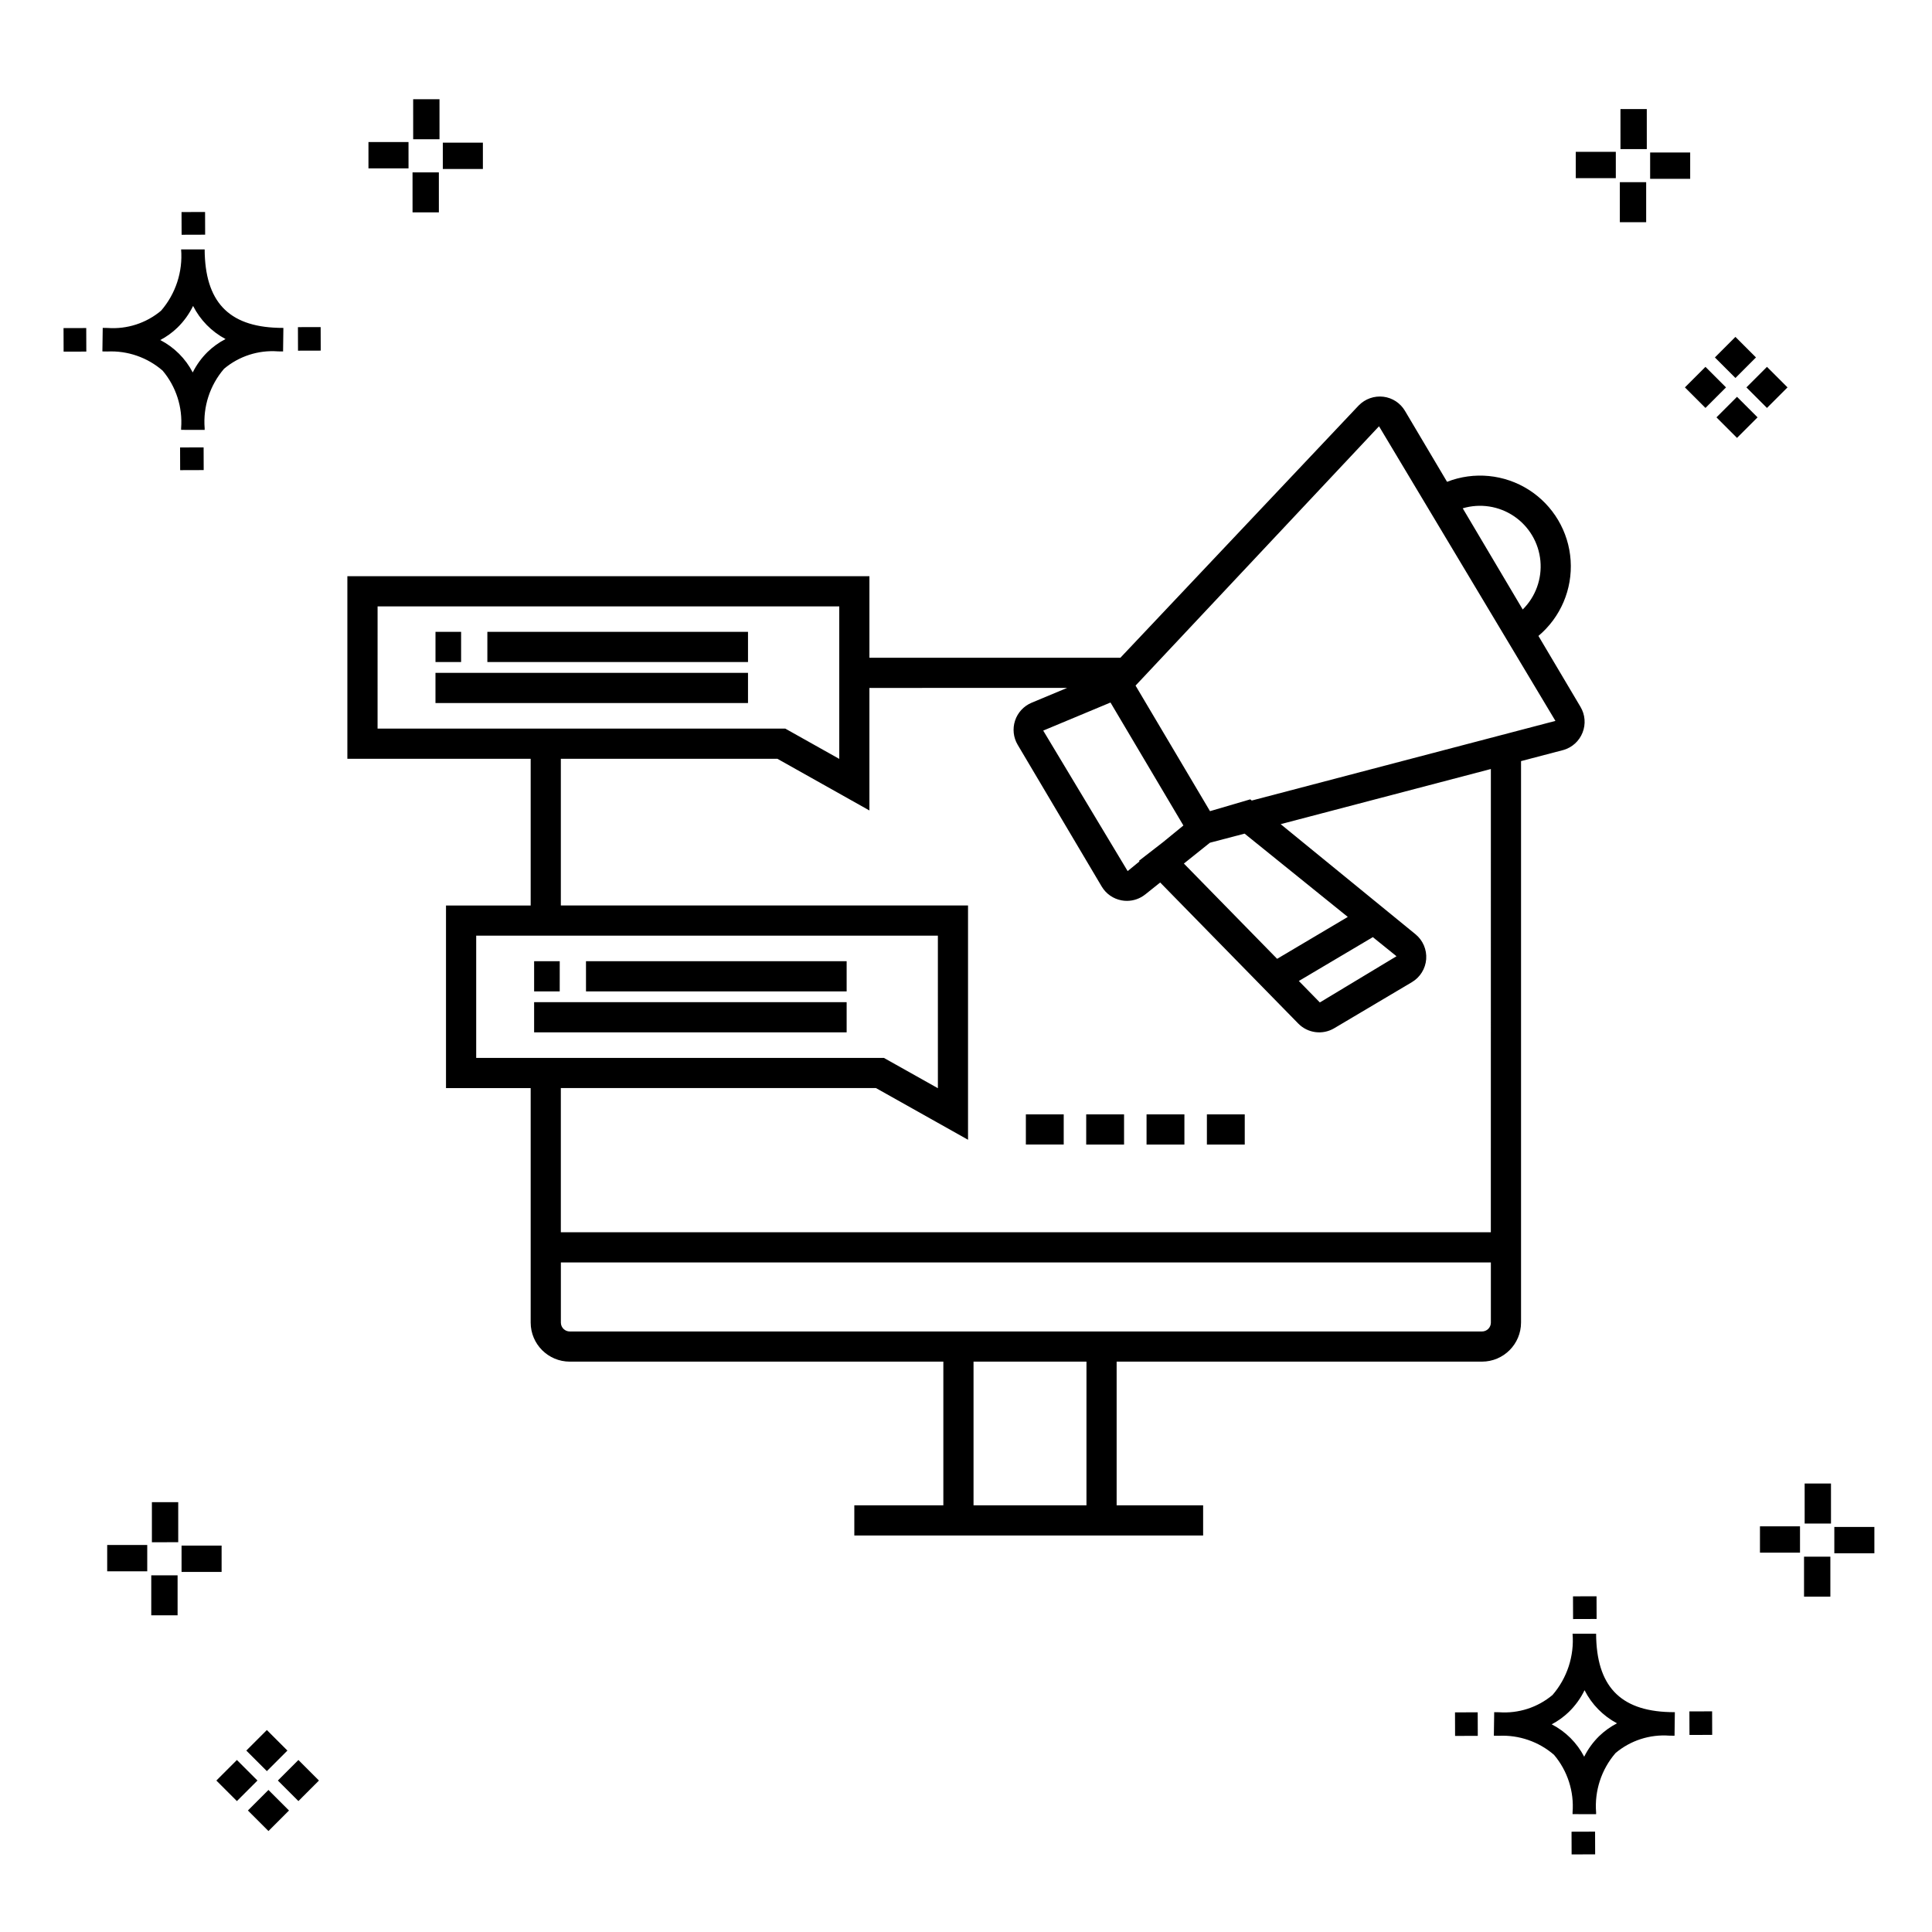 <?xml version="1.0" encoding="UTF-8"?>
<!-- Uploaded to: ICON Repo, www.svgrepo.com, Generator: ICON Repo Mixer Tools -->
<svg fill="#000000" width="800px" height="800px" version="1.1" viewBox="144 144 512 512" xmlns="http://www.w3.org/2000/svg">
 <g>
  <path d="m197.96 262.56 0.02 6.016-6.238 0.02-0.02-6.016zm19.738-31.68c0.434 0.023 0.93 0.008 1.402 0.02l-0.082 6.238c-0.449 0.008-0.93-0.004-1.387-0.02v-0.004c-5.172-0.379-10.285 1.277-14.254 4.617-3.746 4.352-5.598 10.023-5.141 15.75v0.449l-6.238-0.016v-0.445c0.434-5.535-1.328-11.02-4.914-15.262-4.047-3.504-9.285-5.316-14.633-5.055h-0.004c-0.434 0-0.867-0.008-1.312-0.02l0.09-6.238c0.441 0 0.879 0.008 1.309 0.02h-0.004c5.129 0.375 10.203-1.266 14.148-4.566 3.879-4.484 5.797-10.34 5.32-16.254l6.238 0.008c0.074 13.766 6.266 20.395 19.461 20.777zm-13.922 2.969h-0.004c-3.703-1.969-6.707-5.031-8.602-8.773-1.043 2.148-2.453 4.098-4.164 5.762-1.352 1.301-2.879 2.406-4.539 3.277 3.691 1.902 6.699 4.902 8.609 8.586 1.004-2.019 2.336-3.856 3.945-5.438 1.41-1.363 3.008-2.516 4.75-3.414zm-42.938-2.898 0.02 6.238 6.016-0.016-0.02-6.238zm68.137-0.273-6.019 0.016 0.02 6.238 6.019-0.016zm-30.609-24.484-0.02-6.016-6.238 0.02 0.02 6.016zm405.96 42.965 5.445 5.445-5.445 5.445-5.445-5.445zm7.941-7.941 5.445 5.445-5.445 5.445-5.445-5.445zm-16.301 0 5.445 5.445-5.445 5.445-5.445-5.445zm7.941-7.941 5.445 5.445-5.441 5.449-5.445-5.445zm-11.992-41.891h-10.613v-6.977h10.613zm-19.707-0.168h-10.613v-6.977h10.613zm8.043 11.668h-6.977v-10.602h6.977zm0.168-19.375h-6.977l-0.004-10.613h6.977zm-308.45 5.273h-10.617v-6.977h10.617zm-19.707-0.168h-10.617v-6.977h10.613zm8.043 11.664h-6.977l-0.004-10.598h6.977zm0.168-19.375h-6.977l-0.004-10.613h6.977zm300 448.52 0.02 6.016 6.238-0.02-0.02-6.016zm25.977-31.699c0.438 0.023 0.93 0.008 1.402 0.02l-0.082 6.238c-0.449 0.008-0.93-0.004-1.387-0.02-5.172-0.379-10.289 1.277-14.254 4.617-3.75 4.352-5.602 10.023-5.144 15.75v0.449l-6.238-0.016v-0.445c0.438-5.539-1.328-11.023-4.91-15.266-4.047-3.504-9.289-5.312-14.633-5.051h-0.004c-0.434 0-0.867-0.008-1.312-0.02l0.09-6.238c0.441 0 0.879 0.008 1.309 0.02h-0.004c5.129 0.371 10.203-1.266 14.145-4.566 3.879-4.484 5.797-10.34 5.32-16.254l6.238 0.008c0.074 13.762 6.266 20.395 19.461 20.773zm-13.922 2.969-0.004 0.004c-3.703-1.969-6.707-5.031-8.602-8.773-1.043 2.148-2.453 4.098-4.168 5.762-1.352 1.301-2.879 2.406-4.539 3.277 3.691 1.902 6.699 4.898 8.609 8.586 1.004-2.019 2.34-3.859 3.945-5.438 1.41-1.363 3.012-2.516 4.754-3.414zm-42.938-2.898 0.02 6.238 6.016-0.016-0.02-6.238zm68.137-0.273-6.019 0.016 0.02 6.238 6.019-0.016zm-30.609-24.48-0.02-6.016-6.238 0.02 0.02 6.016zm73.609-17.414-10.613 0.004v-6.977h10.613zm-19.707-0.164h-10.613v-6.977h10.613zm8.043 11.664h-6.977v-10.598h6.977zm0.168-19.375h-6.977l-0.004-10.613h6.977zm-414.09 70.602 5.445 5.445-5.445 5.445-5.445-5.445zm7.941-7.941 5.445 5.445-5.445 5.445-5.445-5.445zm-16.301 0 5.445 5.445-5.445 5.445-5.445-5.445zm7.941-7.941 5.445 5.445-5.445 5.445-5.445-5.445zm-11.996-41.895h-10.613v-6.973h10.613zm-19.707-0.164h-10.613v-6.977h10.613zm8.043 11.664h-6.977v-10.598h6.977zm0.168-19.375-6.977 0.004v-10.617h6.977z"/>
  <path d="m463.84 439.32h10.031v7.996h-10.031zm-15.992 7.996h10.031v-7.996h-10.031zm-15.992 0h10.031v-7.996h-10.031zm131.54-109.18c-0.875 2.238-2.738 3.941-5.047 4.613l-11.258 2.953v148.79c-0.008 5.719-4.641 10.352-10.359 10.355h-96.812v38.07l22.922 0.004v7.996h-92.438v-7.996h23.594v-38.074h-99.004c-5.719-0.004-10.352-4.637-10.359-10.355v-62.141h-22.438v-48.387h22.438v-38.883h-48.578v-48.387h138.35v21.617h66.508l63.168-66.875h0.004c1.703-1.738 4.117-2.59 6.535-2.297 2.383 0.293 4.496 1.68 5.715 3.75l11.148 18.797c7.141-2.789 15.184-2.004 21.656 2.109 6.469 4.117 10.59 11.066 11.094 18.719 0.508 7.648-2.664 15.082-8.535 20.012l11.148 18.801c1.23 2.059 1.434 4.574 0.551 6.805zm-31.754-59.426 15.898 26.812v-0.004c3.414-3.387 5.129-8.125 4.68-12.91-0.449-4.789-3.019-9.121-7.004-11.812-3.984-2.691-8.965-3.457-13.574-2.09zm-23.828 113.64-19.609 11.621 5.566 5.688 20.316-12.246zm-6.637-5.356-27.348-22.074-9.184 2.41-0.16 0.129-6.746 5.394 24.711 25.246zm-55.348-14.867 6.383-4.945 5.398-4.418-18.57-31.324-0.75-1.266-17.828 7.441 22.375 37.234 3.144-2.574zm-201.77-35.039h108.05l14.305 8.027v-40.422h-122.35zm26.137 87.27h108.05l14.305 8.027-0.004-40.422h-122.35zm161.73 80.492h-29.93v38.07h29.926zm107.17-10.355v-15.938h-246.46v15.938c0 0.629 0.25 1.227 0.691 1.672 0.445 0.441 1.047 0.688 1.672 0.688h241.74-0.004c0.629 0 1.227-0.246 1.672-0.688 0.441-0.445 0.691-1.043 0.691-1.672zm0-146.7-55.707 14.613 35.73 29.176c1.965 1.605 3.023 4.07 2.836 6.598-0.191 2.531-1.605 4.809-3.789 6.102l-20.594 12.215c-3.078 1.824-7.004 1.312-9.512-1.242l-36.602-37.387-3.961 3.168v-0.004c-1.379 1.105-3.09 1.703-4.852 1.703-0.465 0.004-0.93-0.039-1.387-0.125-2.219-0.398-4.152-1.742-5.301-3.684l-22.266-37.559c-1.145-1.93-1.395-4.266-0.691-6.398 0.703-2.133 2.297-3.856 4.367-4.731l9.426-3.938-52.391 0.004v32.473l-24.395-13.699h-57.379v38.883h107.91v62.086l-24.395-13.699h-83.516v38.203l246.46 0.004zm17.109-12.75-46.75-78.078-64.52 68.723 19.73 33.277 10.672-3.133 0.391 0.32zm-296.8-4.734h82.824v-7.996h-82.824zm13.75-10.863h69.074v-7.996h-69.074zm-6.957-7.996h-6.789v7.996h6.789zm19.348 106.13h82.824v-7.996h-82.824zm13.75-10.855h69.074v-7.996h-69.078zm-6.961-7.996h-6.789v7.996h6.785zm123.53 48.582h10.031v-7.996h-10.031z"/>
 </g>
</svg>